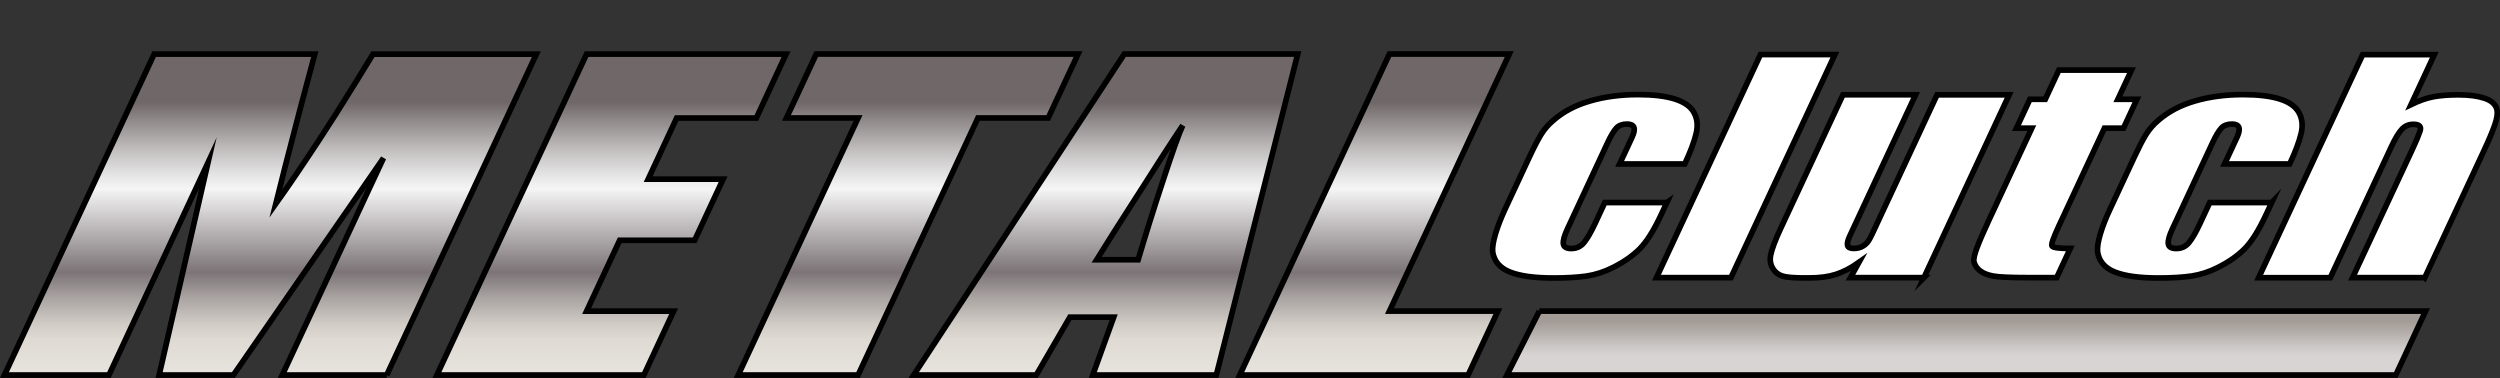 <?xml version="1.0" encoding="UTF-8"?><svg id="a" xmlns="http://www.w3.org/2000/svg" width="330.85" height="50.04" xmlns:xlink="http://www.w3.org/1999/xlink" viewBox="0 0 330.85 50.04"><rect x="0" y="0" width="330.85" height="50.04" fill="#333333" stroke="none"/><defs><linearGradient id="b" x1="35.79" y1="49.63" x2="35.79" y2="7.16" gradientUnits="userSpaceOnUse"><stop offset="0" stop-color="#e7e3de"/><stop offset=".11" stop-color="#dfdad3"/><stop offset=".16" stop-color="#d0cbc5"/><stop offset=".24" stop-color="#aaa4a2"/><stop offset=".32" stop-color="#7c7477"/><stop offset=".58" stop-color="#f5f5f5"/><stop offset=".62" stop-color="#e6e6e6"/><stop offset=".7" stop-color="#c2bfbf"/><stop offset=".81" stop-color="#878081"/><stop offset=".85" stop-color="#6f6768"/></linearGradient><linearGradient id="c" x1="80.93" x2="80.93" xlink:href="#b"/><linearGradient id="d" x1="120.18" x2="120.18" xlink:href="#b"/><linearGradient id="e" x1="146.32" x2="146.32" xlink:href="#b"/><linearGradient id="f" x1="181.9" x2="181.9" xlink:href="#b"/><linearGradient id="g" x1="260.2" y1="49.63" x2="260.2" y2="41.17" gradientUnits="userSpaceOnUse"><stop offset=".3" stop-color="#d7d4d3"/><stop offset=".46" stop-color="#cac6c4"/><stop offset=".78" stop-color="#a8a19d"/><stop offset=".84" stop-color="#a29b96"/></linearGradient></defs><path d="m51.18,49.63h-13.82l13.39-28.71-19.86,28.71h-9.83l6.46-28.09-13.1,28.09H.59L20.4,7.16h21.26c-.85,3.21-1.52,5.72-2.01,7.53-1.45,5.52-2.5,9.61-3.16,12.29,1.53-2.14,3.42-4.92,5.66-8.33,1.41-2.14,3.08-4.77,5.01-7.9.73-1.19,1.47-2.39,2.2-3.58h21.62l-19.81,42.48Z" fill="url(#b)"/><path d="m85.2,49.63h-27.38L77.63,7.16h26.4l-3.94,8.46h-10.54l-3.77,8.09h9.92l-3.77,8.09h-9.92l-4.38,9.38h11.52l-3.94,8.46Z" fill="url(#c)"/><path d="m138.72,15.61h-9.3l-15.86,34.02h-15.86l15.86-34.02h-9.48l3.95-8.46h34.64l-3.95,8.46Z" fill="url(#d)"/><path d="m160.96,49.63h-16.34l2.77-7.66h-5.8l-4.45,7.66h-16.22l27.87-42.48h22.95l-10.77,42.48Zm-10.34-15.25c.93-3.13,2.02-6.62,3.29-10.46,1.26-3.85,2.13-6.29,2.61-7.32-1.33,1.98-3.45,5.25-6.35,9.82-1.91,2.96-3.59,5.62-5.04,7.96h5.49Z" fill="url(#e)"/><path d="m194.28,49.63h-30.21l19.81-42.48h15.86l-15.86,34.02h14.35l-3.94,8.46Z" fill="url(#f)"/><path d="m203.71,41.17h117.29l-3.94,8.46h-117.63l4.29-8.46Z" fill="url(#g)"/><path d="m220.6,26.79c-.32.69-.56,1.2-.72,1.54-1,2.15-1.96,3.68-2.89,4.61-.93.93-2.11,1.75-3.55,2.47-1.13.57-2.28.94-3.45,1.12-1.17.17-2.63.26-4.4.26-2.51,0-4.43-.26-5.76-.79-1.33-.53-2.1-1.42-2.29-2.68-.05-.6.08-1.4.38-2.4.3-1,.73-2.09,1.27-3.26l3.2-6.86c.6-1.29,1.12-2.28,1.54-2.98.43-.7.98-1.34,1.66-1.91,1.31-1.14,2.93-2,4.85-2.55,1.92-.56,4.03-.84,6.33-.84,4.06,0,6.53.79,7.4,2.36.45.8.55,1.73.3,2.79-.25,1.06-.75,2.4-1.51,4.03h-8.62l1.66-3.56c.53-1.14.31-1.72-.68-1.72-.62,0-1.09.18-1.42.54-.33.36-.72,1.01-1.16,1.95l-5.3,11.37c-.41.89-.6,1.54-.55,1.97.05.43.4.64,1.05.64.7,0,1.26-.26,1.69-.79s.9-1.34,1.41-2.42l1.34-2.87h8.19Z" fill="#fff"/><path d="m229.07,36.74h-9.85l13.76-29.52h9.85l-13.76,29.52Z" fill="#fff"/><path d="m254.62,36.74h-9.73l1.12-2.02c-1.04.74-2.06,1.27-3.05,1.59-.99.32-2.16.47-3.52.47h-.74c-.98,0-1.78-.05-2.39-.15-.61-.1-1.09-.35-1.44-.75-.53-.63-.71-1.35-.53-2.17.17-.81.63-2.02,1.38-3.62.24-.52.43-.92.56-1.2l7.62-16.35h9.61l-8.72,18.71c-.25.54-.35.95-.29,1.22.06.27.33.41.83.41.74,0,1.34-.27,1.8-.81.19-.23.42-.63.68-1.2l8.54-18.32h9.54l-11.28,24.2Z" fill="#fff"/><path d="m272.17,36.74h-3.82c-2.3,0-3.83-.07-4.58-.21-1.4-.26-2.24-.87-2.53-1.85-.09-.34.05-.98.4-1.91s.86-2.11,1.53-3.54l5.72-12.27h-2.03l1.78-3.82h2.03l1.8-3.86h9.61l-1.8,3.86h2.52l-1.78,3.82h-2.52l-6.02,12.92c-.72,1.55-1.03,2.43-.93,2.66.1.23.91.34,2.43.34l-1.8,3.86Z" fill="#fff"/><path d="m300.65,26.79c-.32.69-.56,1.2-.72,1.54-1,2.15-1.96,3.68-2.89,4.61-.93.93-2.11,1.75-3.55,2.47-1.13.57-2.28.94-3.45,1.12-1.17.17-2.64.26-4.4.26-2.5,0-4.42-.26-5.76-.79-1.33-.53-2.1-1.42-2.29-2.68-.05-.6.08-1.4.38-2.4.3-1,.73-2.09,1.28-3.26l3.2-6.86c.6-1.29,1.11-2.28,1.54-2.98.43-.7.98-1.34,1.66-1.91,1.31-1.14,2.93-2,4.85-2.55,1.92-.56,4.03-.84,6.33-.84,4.06,0,6.53.79,7.4,2.36.45.8.55,1.73.3,2.79-.25,1.06-.75,2.4-1.51,4.03h-8.62l1.66-3.56c.53-1.14.31-1.72-.68-1.72-.62,0-1.09.18-1.42.54-.33.36-.72,1.01-1.16,1.95l-5.3,11.37c-.41.89-.6,1.54-.55,1.97.05.43.4.64,1.05.64.7,0,1.26-.26,1.69-.79.43-.53.9-1.34,1.41-2.42l1.34-2.87h8.19Z" fill="#fff"/><path d="m320.88,36.74h-9.54l7.94-17.03c.48-1.03.81-1.83,1-2.4.18-.57-.11-.86-.89-.86-.62,0-1.13.22-1.54.67-.41.44-.88,1.22-1.4,2.34l-8.06,17.29h-9.48l13.77-29.52h9.48l-3.08,6.61c1.06-.51,2.04-.86,2.94-1.03.9-.17,2.01-.26,3.32-.26,1.39,0,2.55.15,3.45.45.91.3,1.45.78,1.64,1.44.13.52.04,1.22-.28,2.12-.32.9-.81,2.07-1.48,3.5l-7.78,16.69Z" fill="#fff"/><path d="m51.18,49.63h-13.82l13.39-28.71-19.86,28.71h-9.83l6.46-28.09-13.1,28.09H.59L20.4,7.16h21.26c-.85,3.21-1.52,5.72-2.01,7.53-1.45,5.52-2.5,9.61-3.16,12.29,1.53-2.14,3.42-4.92,5.66-8.33,1.41-2.14,3.08-4.77,5.01-7.9.73-1.19,1.47-2.39,2.2-3.58h21.62l-19.81,42.48Z" fill="none" stroke="#000" stroke-miterlimit="10" stroke-width=".75"/><path d="m85.2,49.63h-27.38L77.63,7.16h26.4l-3.94,8.46h-10.54l-3.77,8.09h9.92l-3.77,8.09h-9.92l-4.38,9.38h11.52l-3.94,8.46Z" fill="none" stroke="#000" stroke-miterlimit="10" stroke-width=".75"/><path d="m138.72,15.61h-9.3l-15.86,34.02h-15.86l15.86-34.02h-9.48l3.95-8.46h34.64l-3.95,8.46Z" fill="none" stroke="#000" stroke-miterlimit="10" stroke-width=".75"/><path d="m160.96,49.63h-16.34l2.77-7.66h-5.8l-4.45,7.66h-16.22l27.87-42.48h22.95l-10.77,42.48Zm-10.34-15.25c.93-3.13,2.02-6.62,3.29-10.46,1.26-3.85,2.13-6.29,2.61-7.32-1.33,1.98-3.45,5.25-6.35,9.82-1.91,2.96-3.59,5.62-5.04,7.96h5.49Z" fill="none" stroke="#000" stroke-miterlimit="10" stroke-width=".75"/><path d="m194.28,49.63h-30.21l19.81-42.48h15.86l-15.86,34.02h14.35l-3.94,8.46Z" fill="none" stroke="#000" stroke-miterlimit="10" stroke-width=".75"/><path d="m203.71,41.17h117.29l-3.94,8.46h-117.63l4.29-8.46Z" fill="none" stroke="#000" stroke-miterlimit="10" stroke-width=".75"/><path d="m220.6,26.79c-.32.69-.56,1.2-.72,1.54-1,2.15-1.96,3.68-2.89,4.61-.93.93-2.11,1.75-3.55,2.47-1.13.57-2.28.94-3.45,1.12-1.17.17-2.63.26-4.4.26-2.51,0-4.43-.26-5.76-.79-1.33-.53-2.1-1.42-2.29-2.68-.05-.6.08-1.4.38-2.4.3-1,.73-2.09,1.27-3.26l3.2-6.86c.6-1.29,1.12-2.28,1.54-2.98.43-.7.98-1.34,1.66-1.91,1.31-1.14,2.93-2,4.85-2.55,1.92-.56,4.03-.84,6.33-.84,4.06,0,6.53.79,7.4,2.36.45.8.55,1.73.3,2.79-.25,1.06-.75,2.4-1.51,4.03h-8.62l1.66-3.56c.53-1.14.31-1.72-.68-1.72-.62,0-1.09.18-1.42.54-.33.36-.72,1.01-1.16,1.95l-5.3,11.37c-.41.89-.6,1.54-.55,1.97.05.43.4.64,1.05.64.7,0,1.26-.26,1.69-.79s.9-1.34,1.41-2.42l1.34-2.87h8.19Z" fill="none" stroke="#000" stroke-miterlimit="10" stroke-width=".75"/><path d="m229.07,36.74h-9.85l13.76-29.52h9.85l-13.76,29.52Z" fill="none" stroke="#000" stroke-miterlimit="10" stroke-width=".75"/><path d="m254.62,36.74h-9.73l1.12-2.02c-1.04.74-2.06,1.27-3.05,1.59-.99.32-2.16.47-3.52.47h-.74c-.98,0-1.78-.05-2.39-.15-.61-.1-1.09-.35-1.44-.75-.53-.63-.71-1.35-.53-2.17.17-.81.63-2.02,1.38-3.62.24-.52.43-.92.56-1.2l7.62-16.35h9.61l-8.72,18.71c-.25.54-.35.95-.29,1.22.06.27.33.41.83.41.74,0,1.34-.27,1.8-.81.19-.23.42-.63.68-1.2l8.54-18.32h9.54l-11.28,24.2Z" fill="none" stroke="#000" stroke-miterlimit="10" stroke-width=".75"/><path d="m272.17,36.74h-3.82c-2.3,0-3.83-.07-4.58-.21-1.4-.26-2.24-.87-2.53-1.85-.09-.34.05-.98.4-1.91s.86-2.11,1.53-3.54l5.72-12.27h-2.03l1.78-3.82h2.03l1.8-3.86h9.61l-1.8,3.86h2.52l-1.78,3.82h-2.52l-6.02,12.92c-.72,1.55-1.03,2.43-.93,2.66.1.23.91.34,2.43.34l-1.8,3.86Z" fill="none" stroke="#000" stroke-miterlimit="10" stroke-width=".75"/><path d="m300.65,26.79c-.32.69-.56,1.2-.72,1.54-1,2.15-1.96,3.68-2.89,4.61-.93.93-2.11,1.75-3.55,2.47-1.13.57-2.28.94-3.45,1.12-1.17.17-2.64.26-4.4.26-2.5,0-4.42-.26-5.76-.79-1.33-.53-2.1-1.42-2.29-2.68-.05-.6.08-1.4.38-2.4.3-1,.73-2.09,1.28-3.26l3.2-6.86c.6-1.29,1.11-2.28,1.54-2.98.43-.7.98-1.34,1.66-1.91,1.31-1.14,2.93-2,4.85-2.55,1.92-.56,4.03-.84,6.33-.84,4.06,0,6.53.79,7.4,2.36.45.8.55,1.73.3,2.79-.25,1.06-.75,2.4-1.51,4.03h-8.62l1.66-3.56c.53-1.14.31-1.72-.68-1.72-.62,0-1.09.18-1.42.54-.33.36-.72,1.01-1.16,1.95l-5.3,11.37c-.41.89-.6,1.54-.55,1.97.05.43.4.64,1.05.64.7,0,1.26-.26,1.69-.79.43-.53.9-1.34,1.41-2.42l1.34-2.87h8.19Z" fill="none" stroke="#000" stroke-miterlimit="10" stroke-width=".75"/><path d="m320.88,36.74h-9.54l7.94-17.03c.48-1.03.81-1.83,1-2.4.18-.57-.11-.86-.89-.86-.62,0-1.13.22-1.54.67-.41.44-.88,1.22-1.4,2.34l-8.06,17.29h-9.48l13.77-29.52h9.48l-3.08,6.61c1.06-.51,2.04-.86,2.94-1.03.9-.17,2.01-.26,3.32-.26,1.39,0,2.55.15,3.45.45.91.3,1.45.78,1.64,1.44.13.52.04,1.22-.28,2.12-.32.9-.81,2.07-1.48,3.5l-7.78,16.69Z" fill="none" stroke="#000" stroke-miterlimit="10" stroke-width=".75"/></svg>